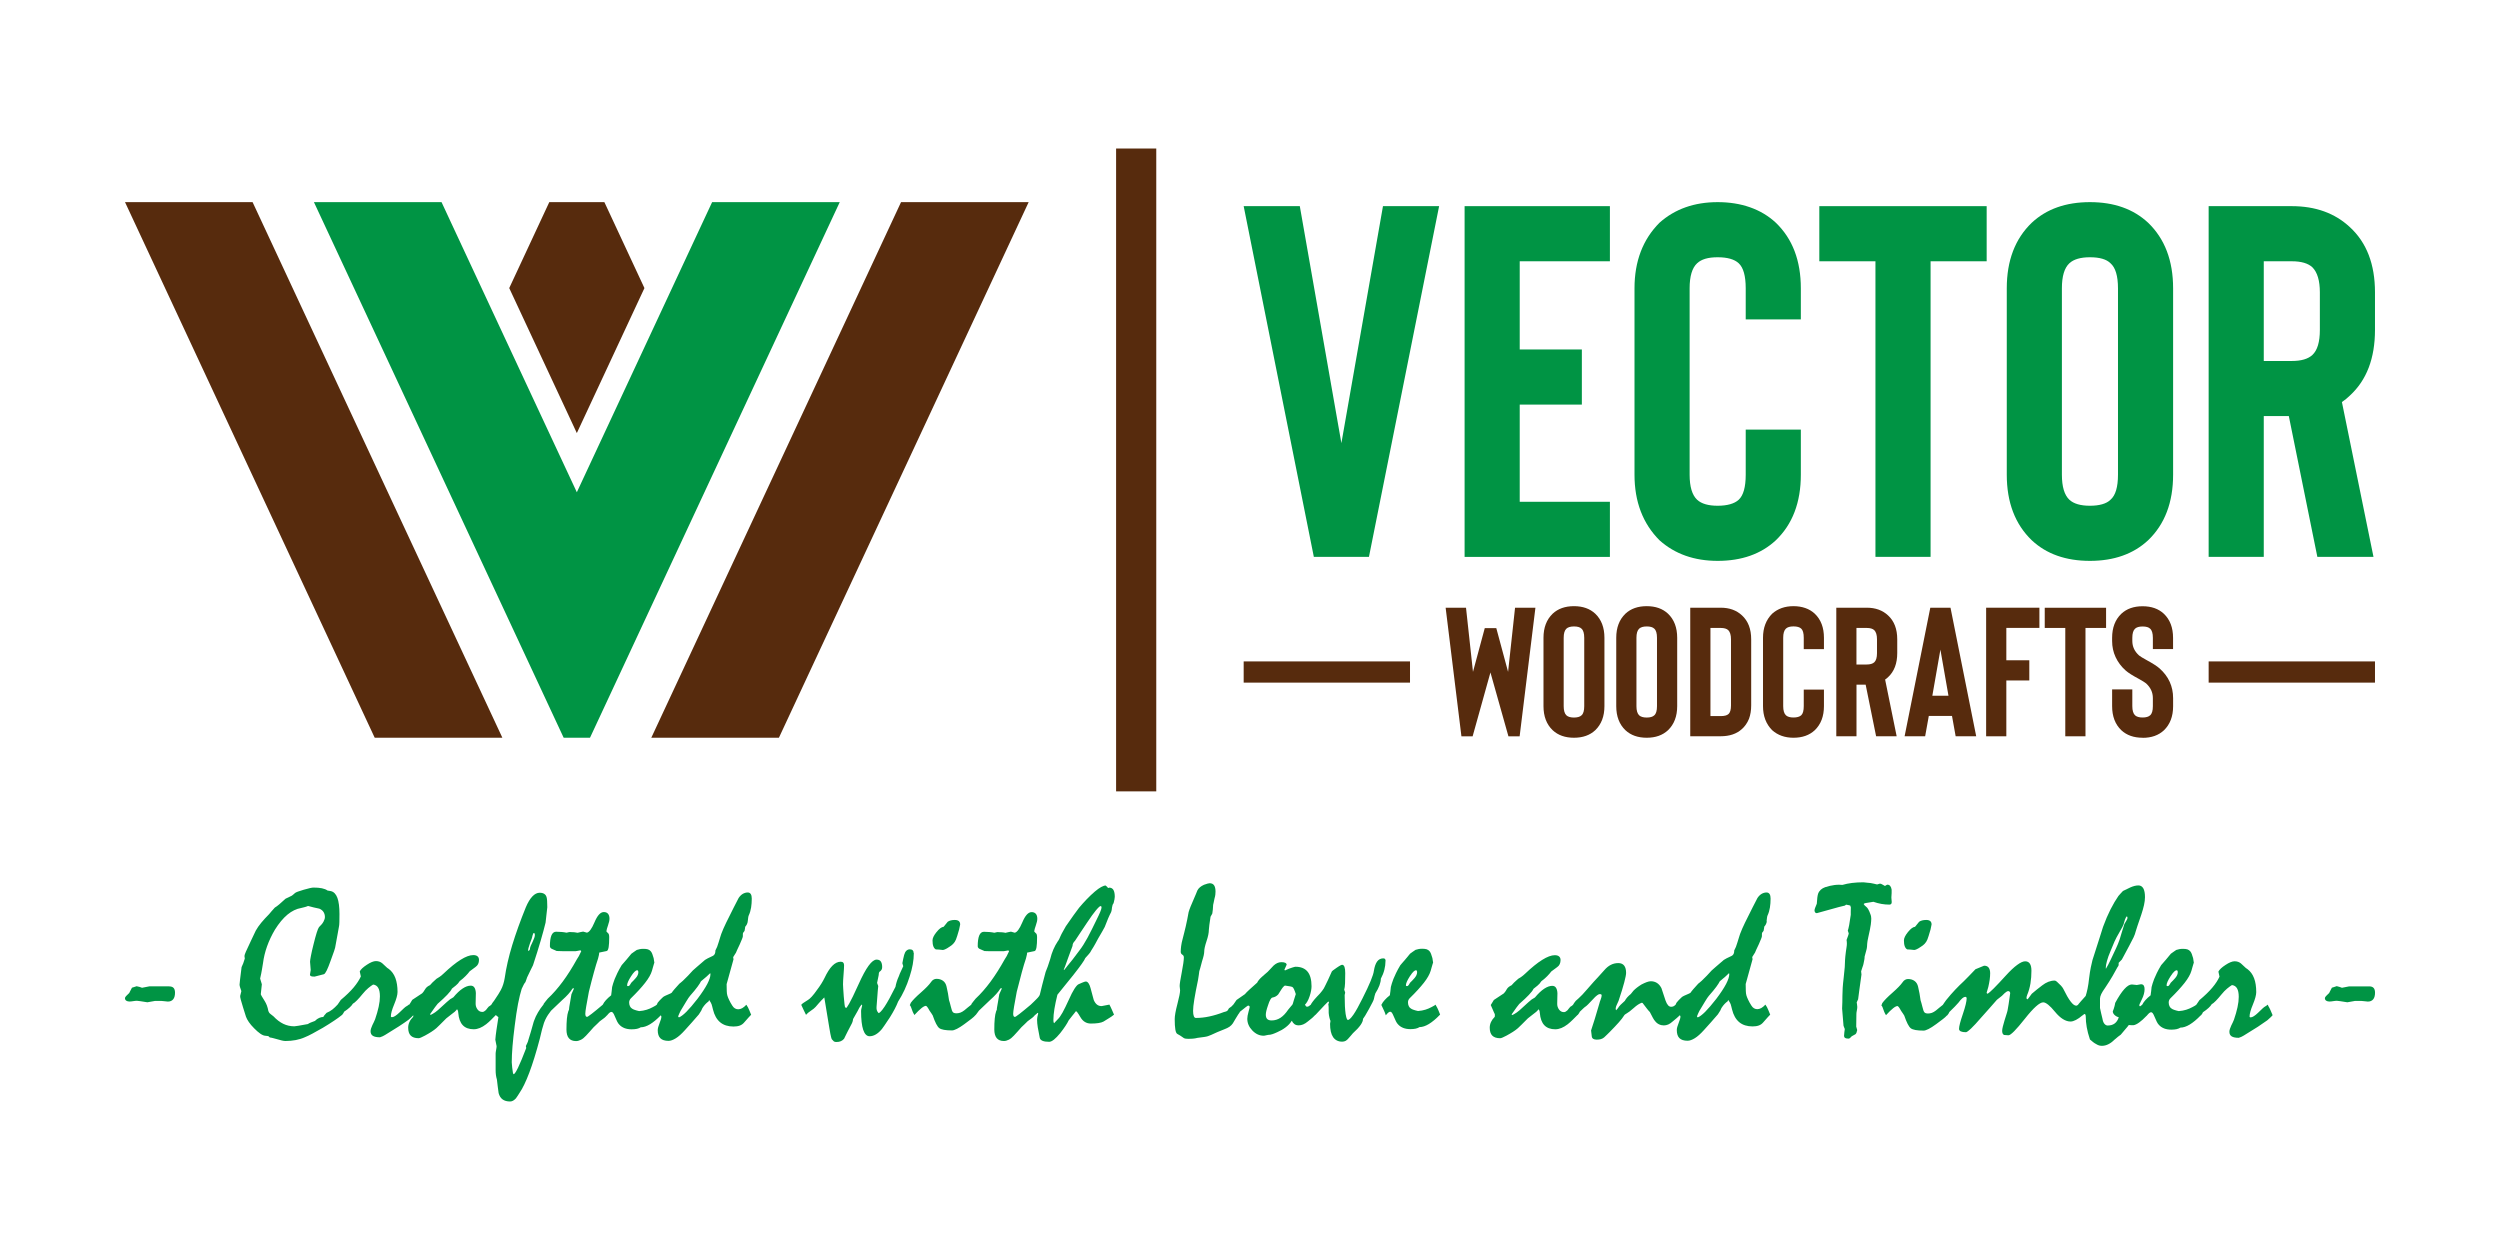 <?xml version="1.0" encoding="UTF-8"?>
<svg id="Layer_1" data-name="Layer 1" xmlns="http://www.w3.org/2000/svg" viewBox="0 0 566.93 283.46">
  <defs>
    <style>
      .cls-1 {
        fill: #009444;
      }

      .cls-2 {
        fill: #572b0d;
      }
    </style>
  </defs>
  <g>
    <path class="cls-1" d="M38.39,223.68h-4.54c-.57,.12-1.13,.22-1.64,.32-.31-.13-.7-.25-1.23-.35l-.58,.19c-.17,.06-.3,.09-.47,.14l-.38,.72-.24,.48c-.31,.28-.55,.51-.71,.7-.18,.2-.26,.35-.26,.47,0,.25,.1,.45,.3,.58,.19,.13,.44,.19,.74,.19,.21,0,.5-.03,.85-.09,.34-.06,.62-.08,.83-.08,.16,0,.95,.11,2.35,.34h.01s.01,0,.01,0c.58-.1,1.17-.2,1.74-.31h1.39c.16,0,.41,.02,.74,.07,.35,.05,.6,.08,.76,.08,.52,0,.93-.17,1.21-.51,.28-.34,.42-.84,.42-1.5,0-.47-.1-.83-.31-1.07-.21-.24-.55-.36-1-.36Z"/>
    <path class="cls-1" d="M169.57,208.91c.03-.32,.07-.6,.1-.82,.03-.22,.07-.39,.12-.49,.26-.55,.44-1.16,.54-1.8,.1-.63,.15-1.31,.15-2.01,0-.46-.07-.79-.22-1.03-.15-.25-.39-.37-.7-.37-.38,0-.76,.11-1.11,.31-.35,.21-.67,.52-.95,.94-.44,.81-.82,1.55-1.14,2.22-.65,1.27-1.21,2.39-1.68,3.37-.47,.97-.85,1.84-1.12,2.57-.05,.11-.12,.33-.21,.65-.09,.32-.22,.73-.38,1.23-.11,.4-.23,.75-.35,1.05-.12,.3-.24,.55-.38,.79,0,.33-.05,.6-.15,.81-.1,.2-.25,.35-.44,.44-.47,.21-.85,.39-1.15,.55-.3,.15-.5,.27-.62,.36-.78,.68-1.4,1.21-1.85,1.59-.46,.38-.76,.65-.91,.8-.34,.39-.7,.78-1.09,1.18-.39,.4-.78,.78-1.17,1.16-.18,.17-.34,.32-.5,.43-.17,.12-.3,.23-.38,.33-.41,.44-.76,.83-1.05,1.17-.3,.35-.5,.61-.59,.77l-.31,.19c-.47,.19-.85,.36-1.12,.49-.29,.14-.47,.24-.56,.33-.1,.11-.25,.25-.49,.47-.21,.2-.47,.49-.77,.87l-.06,.22-.11,.17s0,0,0,0c-.17,.14-.35,.26-.52,.34s-.31,.16-.39,.21c-.4,.23-.86,.42-1.37,.58-.51,.16-1.09,.27-1.69,.31-.39-.08-.72-.17-1-.27-.27-.09-.47-.19-.61-.29-.21-.12-.38-.31-.49-.55-.12-.25-.18-.54-.18-.87,0-.18,.04-.36,.12-.52,.08-.16,.17-.3,.28-.4,1.34-1.31,2.43-2.49,3.22-3.51,.8-1.02,1.32-1.94,1.55-2.72l.22-.78c.11-.39,.2-.67,.25-.85,.04-.11,.05-.14,.08-.21-.06-.37-.11-.71-.16-1.03-.1-.38-.2-.69-.31-.96-.11-.26-.22-.47-.34-.6-.17-.2-.39-.35-.65-.44-.26-.08-.6-.12-1.01-.12-.3,0-.57,.02-.82,.07-.25,.05-.47,.11-.69,.18-.21,.16-.42,.31-.63,.43-.21,.13-.41,.27-.6,.43-.37,.45-.75,.9-1.12,1.35-.37,.44-.73,.85-1.08,1.24-.4,.66-.73,1.27-.99,1.81-.25,.54-.45,.98-.6,1.34-.13,.36-.25,.69-.35,1-.11,.31-.18,.58-.23,.82-.02,.32-.05,.64-.1,.95l-.12,.92c-.47,.38-.87,.74-1.18,1.09-.3,.33-.54,.67-.73,1.05-1.07,.91-1.91,1.6-2.51,2.06-.8,.62-.98,.69-1.02,.69-.14,0-.24-.05-.31-.16-.07-.12-.11-.3-.11-.55,0-.29,.07-.86,.21-1.69,.14-.84,.34-1.95,.6-3.3,.42-1.7,.8-3.18,1.15-4.43,.34-1.24,.65-2.28,.93-3.09,.08-.31,.15-.58,.2-.82l.07-.54,1.64-.34c.23-.02,.39-.31,.49-.87,.09-.53,.13-1.29,.13-2.26,0-.23-.02-.43-.06-.59-.04-.17-.12-.29-.22-.36-.11-.09-.19-.18-.24-.24-.05-.07-.09-.13-.12-.16,.03-.3,.16-.76,.37-1.36,.22-.61,.33-1.12,.33-1.5,0-.48-.11-.86-.33-1.12-.22-.26-.54-.39-.95-.39-.77,0-1.46,.76-2.12,2.33-.63,1.49-1.22,2.28-1.73,2.34l-.84-.24-.67,.13c-.2,.04-.41,.08-.59,.14-.17-.05-.41-.09-.72-.12-.29-.03-.65-.05-1.07-.05h-.07c-.21,.05-.44,.1-.65,.15-.31-.07-.67-.12-1.07-.16s-.83-.06-1.29-.06c-.48,0-.85,.29-1.08,.87-.22,.56-.33,1.37-.33,2.41,0,.16,.06,.31,.18,.43,.11,.11,.27,.2,.47,.27,.13,.07,.27,.13,.41,.18,.14,.06,.28,.12,.48,.21,.13,0,.34,0,.64,.02,.3,.02,.52,.02,.65,.02h3.04c.12,0,.29-.03,.52-.09,.26-.07,.39-.08,.46-.08,.09,0,.16,.02,.19,.05,.04,.04,.05,.09,.06,.14-.19,.44-.37,.8-.53,1.09-.16,.29-.31,.52-.44,.71-1.06,1.92-2.15,3.64-3.24,5.11-1.09,1.47-2.22,2.76-3.37,3.83l-.55,.68c-.15,.19-.28,.36-.38,.5l-.05,.2s0-.01-.01-.02c-.46,.55-.87,1.15-1.23,1.76-.37,.62-.67,1.26-.89,1.9-.03,.06-.11,.26-.37,1.24-.19,.72-.49,1.73-.9,3.03-.08,.35-.18,.64-.3,.86-.12,.23-.22,.42-.29,.6l.08,.45c-.76,1.98-1.38,3.49-1.86,4.48-.61,1.27-.88,1.46-1,1.46-.02,0-.09-.02-.16-.35-.06-.27-.11-.65-.16-1.15-.05-.42-.08-.82-.1-1.21,0-1.02,.06-2.23,.17-3.61,.11-1.37,.28-2.96,.51-4.73,.23-1.87,.48-3.52,.74-4.89,.27-1.37,.55-2.52,.83-3.41,.18-.39,.33-.71,.47-.97,.13-.25,.26-.43,.38-.56,.1-.23,.18-.44,.23-.63,.06-.18,.11-.33,.15-.44,.31-.63,.57-1.18,.78-1.63,.21-.45,.4-.82,.56-1.13,.7-2.12,1.29-4.01,1.75-5.61,.47-1.61,.84-2.98,1.1-4.06,.27-2.25,.39-3.35,.39-3.49,0-.57-.01-1.03-.04-1.39-.02-.36-.05-.62-.09-.76-.08-.39-.27-.68-.54-.86-.27-.18-.63-.27-1.06-.27-.57,0-1.13,.28-1.66,.84-.52,.55-1.02,1.37-1.47,2.44-1.24,3.05-2.28,5.94-3.09,8.59-.81,2.65-1.38,5.17-1.71,7.48-.08,.48-.19,.96-.33,1.4-.14,.45-.32,.89-.54,1.3-.11,.23-.3,.54-.56,.96-.26,.41-.58,.9-.97,1.47l-.38,.5c-.1,.13-.17,.25-.24,.4-.1,.09-.2,.18-.3,.25-.12,.08-.21,.13-.29,.18-.11,.13-.22,.26-.33,.39l-.32,.41c-.14,.13-.28,.23-.41,.31-.13,.08-.26,.11-.39,.11-.47,0-.83-.19-1.12-.59-.29-.4-.43-.85-.41-1.36,0-.75,.02-1.52,.05-2.34-.03-.54-.14-.96-.33-1.24-.19-.29-.47-.43-.84-.43-.56,0-1.18,.22-1.84,.66-.65,.43-1.36,1.1-2.09,1.98-.14,.1-.27,.18-.39,.24l-.34,.2c-.15,.1-.4,.31-.75,.63l-1.35,1.23c-.47,.45-.9,.82-1.28,1.09-.38,.27-.75,.46-1.02,.6l-.17-.14c.47-.66,.85-1.2,1.14-1.61,.29-.4,.49-.66,.6-.77,.92-.81,1.64-1.48,2.18-2.05,.54-.57,.91-1.04,1.05-1.38,.38-.28,.68-.52,.91-.73,.23-.21,.38-.36,.47-.45,.11-.16,.25-.35,.4-.54,.51-.38,.95-.76,1.32-1.14,.38-.38,.7-.75,.94-1.08,.47-.35,.91-.68,1.31-.97,.27-.19,.47-.42,.6-.68,.13-.27,.19-.58,.19-.93s-.11-.62-.33-.81c-.22-.19-.54-.28-.98-.28-.77,0-1.73,.36-2.85,1.06-1.11,.69-2.42,1.75-3.89,3.15-.32,.31-.62,.55-.89,.73-.27,.19-.5,.33-.69,.43-.38,.33-.68,.61-.93,.85-.25,.25-.43,.45-.54,.59-.25,.12-.47,.25-.66,.4-.19,.15-.35,.34-.47,.56-.14,.25-.27,.45-.38,.58-.11,.14-.21,.24-.28,.32l-2.24,1.48c-.16,.27-.3,.5-.42,.69-.11,.17-.2,.29-.27,.42,0,0,0,0,0,0,0,0,0,0,0,0-.01-.02-.02-.04-.04-.06-.25,.21-.47,.35-.64,.44-.19,.09-.7,.56-1.57,1.41-.34,.32-.65,.58-.94,.76-.28,.18-.52,.27-.72,.27-.08,0-.14-.02-.19-.06-.04-.04-.06-.08-.06-.14,0-.61,.25-1.52,.75-2.71,.5-1.21,.76-2.16,.76-2.81,0-1.24-.17-2.3-.49-3.16-.33-.87-.83-1.56-1.48-2.05-.08-.07-.21-.16-.38-.26-.36-.36-.73-.7-1.11-1.03-.39-.33-.88-.5-1.44-.5-.53,0-1.23,.28-2.07,.84-.84,.55-1.38,1.05-1.6,1.51l.25,1.13c-.34,.77-.89,1.61-1.63,2.5-.75,.89-1.72,1.83-2.91,2.82-.24,.35-.49,.69-.74,1.08,0,0,0,0,0-.01-.37,.41-.76,.78-1.16,1.1-.4,.31-.84,.57-1.34,.77-.2,.2-.36,.38-.48,.54-.12,.16-.22,.3-.25,.39-.28,0-.6,.07-.93,.21-.33,.14-.67,.38-.97,.69-.38,.13-.7,.25-.97,.37-.27,.11-.49,.23-.63,.34-.92,.18-1.65,.31-2.18,.39-.52,.08-.82,.12-.9,.12-.88,0-1.72-.19-2.49-.56-.78-.38-1.52-.94-2.22-1.69-.23-.16-.46-.35-.71-.56-.11-.08-.2-.18-.29-.3-.08-.12-.14-.24-.17-.34-.08-.47-.2-.9-.34-1.28-.15-.38-.31-.71-.49-.99-.31-.49-.53-.85-.68-1.11-.18-.31-.21-.43-.21-.46l.24-2.24c-.11-.41-.24-.85-.39-1.3,.18-.78,.32-1.46,.41-2.03l.24-1.45c.16-1.27,.47-2.56,.92-3.82,.45-1.26,1.05-2.54,1.79-3.79,.9-1.44,1.85-2.59,2.84-3.41,.99-.82,2.03-1.32,3.1-1.5l.69-.17c.27-.06,.58-.16,.88-.29,.42,.13,.85,.24,1.28,.33,.43,.09,.85,.18,1.27,.28,.42,.17,.74,.43,.95,.75,.21,.33,.32,.72,.32,1.15,0,.31-.11,.66-.32,1.05-.21,.39-.55,.8-1.02,1.24-.13,.17-.31,.58-.52,1.25-.21,.65-.45,1.56-.73,2.69-.26,1.04-.46,1.89-.58,2.56-.13,.66-.2,1.12-.2,1.36l.15,1.87c0,.09-.03,.26-.08,.5-.06,.25-.09,.43-.09,.55,0,.11,.05,.26,.26,.35,.15,.06,.39,.09,.76,.09h.04c.74-.19,1.44-.37,2.09-.54,.19-.06,.39-.33,.65-.85,.24-.49,.54-1.23,.88-2.19,.32-.88,.59-1.61,.79-2.2,.21-.6,.31-1.03,.33-1.29,.19-.97,.35-1.83,.47-2.57,.12-.74,.23-1.35,.33-1.84,.03-.16,.06-.47,.07-.92,.02-.45,.02-1.04,.02-1.79,0-1.59-.16-2.83-.47-3.67-.32-.86-.82-1.38-1.49-1.53l-.75-.13c-.31-.23-.74-.4-1.27-.51-.52-.11-1.17-.16-1.91-.16-.35,0-1.07,.16-2.21,.49-1.14,.33-1.79,.58-1.97,.74-.16,.13-.31,.25-.43,.37-.12,.11-.22,.19-.29,.23l-.83,.41c-.23,.11-.42,.2-.6,.28-.55,.52-1.02,.94-1.42,1.27-.39,.33-.73,.58-1.02,.75-.29,.31-.55,.59-.76,.85-.21,.26-.39,.47-.53,.63-.67,.67-1.26,1.32-1.77,1.93-.51,.62-.94,1.23-1.26,1.81-.37,.76-.75,1.55-1.12,2.36-.37,.81-.75,1.61-1.12,2.41-.1,.21-.18,.41-.23,.58-.06,.17-.09,.33-.09,.48l.07,.51c-.11,.4-.23,.77-.36,1.09-.13,.32-.25,.6-.37,.85l-.34,2.77c-.08,.67-.12,1.07-.12,1.2s.04,.33,.11,.58c.07,.24,.17,.55,.3,.89l-.27,1.1c-.02,.14,.03,.43,.15,.88,.11,.44,.28,1.02,.51,1.73l.66,2.1c.13,.36,.35,.77,.65,1.21,.3,.44,.7,.91,1.19,1.4,.5,.52,.98,.93,1.41,1.23,.44,.3,.82,.46,1.14,.47l.67,.08,.34,.31c.19,.02,.43,.06,.72,.14l1.07,.29c.34,.1,.66,.18,.96,.26,.31,.08,.59,.11,.83,.11,.77,0,1.55-.07,2.3-.21,.74-.14,1.46-.36,2.13-.67,.46-.18,1.01-.45,1.7-.82,.67-.37,1.45-.8,2.33-1.3,.97-.58,1.82-1.12,2.55-1.61,.7-.47,1.29-.89,1.8-1.31,0,0,0,0,0,.01,.01-.01,.01-.02,.02-.03,0,0,.01,0,.02-.01,0,0,0,0,0-.01,.12-.14,.23-.28,.29-.4l.12-.27c.53-.35,.97-.69,1.3-1,.33-.31,.57-.59,.69-.82,.25-.13,.56-.38,.94-.77,.38-.38,.8-.86,1.27-1.44,.43-.53,.86-.98,1.28-1.33,.42-.35,.81-.63,1.11-.81,.51,.06,.9,.31,1.15,.74,.26,.44,.39,1.09,.39,1.94,0,.69-.09,1.48-.28,2.35-.19,.87-.46,1.82-.81,2.84-.08,.22-.18,.44-.29,.66-.11,.22-.22,.44-.32,.65-.13,.28-.23,.54-.31,.78-.08,.25-.11,.46-.11,.64,0,.48,.18,.83,.55,1.05,.35,.21,.88,.31,1.57,.31h.02c.42-.13,.81-.31,1.14-.52,1.23-.75,2.29-1.41,3.18-1.98,.89-.58,1.6-1.07,2.16-1.48,.26-.23,.48-.43,.67-.61,.14-.14,.27-.26,.4-.41,0,.11-.01,.23-.02,.35-.38,.38-.67,.77-.85,1.18-.19,.41-.29,.84-.29,1.28,0,.81,.19,1.42,.58,1.81,.39,.39,.98,.59,1.78,.59,.12,0,.31-.05,.56-.16,.24-.11,.54-.25,.88-.43,.54-.29,1.02-.58,1.45-.85,.43-.28,.82-.56,1.14-.84,.16-.16,.44-.43,.83-.8,.39-.37,.87-.85,1.43-1.43,.42-.34,.79-.63,1.11-.87l.8-.62c.13-.14,.24-.26,.34-.35,.09-.09,.17-.17,.16-.25,0,0,0,0,0,0,.12,.15,.2,.3,.24,.44,.04,.15,.06,.29,.06,.44,.1,1.23,.44,2.16,1.02,2.77,.58,.61,1.41,.92,2.48,.92,.46,0,.93-.1,1.39-.29,.46-.19,.94-.47,1.43-.85,.4-.32,.8-.67,1.16-1.04,.34-.34,.68-.67,1.03-1.04l.59,.48c-.18,1.1-.33,2.09-.45,2.95-.12,.86-.21,1.57-.25,2.16l.29,1.47c0,.19-.04,.47-.11,.84-.07,.38-.11,.66-.11,.84v3.7c0,.42,.02,.81,.07,1.17,.05,.35,.12,.69,.22,1.01,.06,.5,.13,1.01,.18,1.52,.06,.51,.13,1.03,.21,1.56,.17,.63,.46,1.11,.89,1.42,.42,.32,1,.48,1.71,.48,.24,0,.47-.06,.69-.19,.21-.12,.42-.3,.63-.52,.13-.19,.27-.4,.42-.61,.16-.21,.29-.43,.4-.63,.7-1.01,1.45-2.56,2.22-4.6,.77-2.04,1.58-4.65,2.39-7.73,.11-.44,.22-.9,.33-1.38,.11-.48,.23-.94,.38-1.4,.13-.53,.3-1.02,.51-1.46,.2-.42,.4-.77,.62-1.11h0c.16-.23,.31-.43,.43-.59,.13-.16,.22-.29,.26-.36,.86-.81,1.7-1.61,2.53-2.41,.54-.47,1-.93,1.39-1.36,.39-.43,.71-.85,.93-1.22l.18-.14c.07,.04,.16,.09,.16,.13-.19,.44-.38,.85-.56,1.26-.11,.63-.22,1.27-.32,1.9l-.17,.97c-.05,.28-.07,.5-.07,.65-.03,.09-.08,.21-.15,.34-.15,.42-.25,.99-.32,1.68-.06,.69-.1,1.51-.1,2.45,0,.87,.18,1.54,.54,1.97,.36,.44,.92,.66,1.65,.66,.33,0,.69-.1,1.08-.29,.38-.19,.77-.5,1.16-.93,.29-.31,.58-.63,.87-.95,.28-.32,.57-.65,.86-.97,.29-.29,.56-.55,.8-.76,.25-.22,.45-.42,.6-.59,.41-.28,.76-.54,1.05-.78,.23-.2,.41-.37,.57-.56v.03s.09-.11,.09-.11c.19-.24,.37-.42,.52-.54,.15-.11,.28-.17,.4-.17,.14,0,.27,.08,.38,.23,.13,.16,.26,.43,.4,.78,.18,.44,.35,.82,.51,1.14,.16,.32,.33,.57,.5,.73,.31,.35,.71,.61,1.18,.8,.47,.18,1.01,.27,1.62,.27,.45,0,.86-.04,1.2-.11,.34-.07,.64-.2,.87-.35,.64,0,1.36-.24,2.12-.7,.73-.44,1.54-1.11,2.44-2.03l.12,.31c0,.31-.14,.81-.41,1.47-.28,.68-.42,1.22-.42,1.6,0,.83,.2,1.45,.6,1.84,.4,.39,1.02,.59,1.85,.59,.47,0,1.02-.2,1.64-.58,.62-.38,1.3-.99,2.03-1.8,.54-.58,1.07-1.18,1.61-1.79,.54-.61,1.06-1.21,1.59-1.82,.23-.33,.41-.61,.54-.85,.13-.24,.22-.44,.27-.59,.24-.37,.48-.68,.71-.92,.23-.24,.44-.42,.65-.56,.06-.07,.12-.18,.14-.32,0-.01,.01-.02,.02-.03,.26,.34,.45,.67,.56,.96,.05,.16,.1,.34,.15,.53l.17,.68c.31,1.27,.86,2.24,1.63,2.88s1.79,.96,3.01,.96c.56,0,1.04-.07,1.42-.21,.39-.14,.73-.38,.99-.69,.44-.52,.79-.92,1.06-1.2,.1-.11,.4-.42,.54-.57-.12-.33-.26-.68-.43-1.05l-.3-.65-.26-.41s-.03-.07-.05-.11c0,0,0,0-.01,.01l-.04-.06c-.32,.35-.64,.61-.94,.78-.3,.16-.61,.25-.9,.25-.26,0-.51-.07-.74-.2-.23-.13-.43-.35-.61-.64-.29-.45-.53-.88-.71-1.27-.19-.39-.32-.73-.4-1-.08-.25-.13-.6-.14-1.03-.02-.44-.02-.96-.03-1.56l1.56-5.63-.08-.49c.15-.23,.27-.43,.38-.61,.1-.17,.19-.3,.26-.41,.01-.05,.06-.2,.25-.59l.62-1.32c.23-.52,.4-.92,.51-1.21,.12-.3,.18-.49,.18-.6v-.43c0-.13,.02-.24,.03-.31l.35-.47c.03-.21,.07-.39,.1-.54,.03-.16,.05-.3,.03-.37,.16-.18,.3-.38,.41-.6,.11-.22,.17-.45,.19-.68Zm-8.46,12.01c0,.55-.24,1.3-.72,2.22-.48,.92-1.23,2.06-2.23,3.38-.96,1.24-1.81,2.22-2.51,2.93-.69,.69-1.28,1.12-1.69,1.27-.11-.1-.17-.19-.18-.24,.19-.48,.38-.9,.55-1.23l1.31-2.18c.35-.59,.64-1,.84-1.24,.73-.82,1.3-1.52,1.71-2.08,.41-.57,.67-.98,.77-1.22,.49-.39,.91-.75,1.27-1.07,.32-.29,.6-.55,.83-.78,.04,.1,.05,.18,.05,.24Zm-16.35-.46c0,.22-.05,.44-.14,.65-.09,.22-.24,.44-.43,.66l-.5,.55c-.17,.18-.34,.36-.53,.53l-.32,.52c-.1,.16-.22,.25-.38,.25s-.19-.03-.21-.04c-.02-.02-.04-.06-.04-.16,0-.42,.3-1.1,.89-2.02,.58-.91,1.05-1.37,1.38-1.37,.09,0,.15,.03,.2,.1,.05,.08,.07,.18,.07,.31Zm-24.85-4.79l-.15-.15c0-.16,.04-.37,.11-.63,.07-.27,.17-.58,.3-.93,.16-.42,.29-.77,.39-1.05,.1-.28,.16-.51,.17-.66,.08-.23,.14-.4,.18-.53,.04-.12,.1-.13,.14-.13,.09,0,.15,.03,.18,.09,.03,.05,.06,.15,.06,.38,0,.15-.04,.35-.12,.59-.08,.24-.2,.53-.36,.87-.2,.38-.35,.71-.47,1-.12,.3-.18,.57-.18,.78l-.25,.35-.02,.02Z"/>
    <path class="cls-1" d="M207.19,216.13c0-.26-.07-.47-.21-.62-.14-.15-.36-.23-.66-.23s-.55,.11-.78,.32c-.22,.21-.39,.53-.5,.94-.08,.29-.16,.6-.22,.92l-.19,.97,.2,.68c-.16,.37-.34,.75-.52,1.13-.19,.38-.35,.76-.47,1.13-.21,.45-.38,.89-.5,1.3-.12,.41-.22,.78-.27,1.11-.99,1.99-1.81,3.5-2.46,4.48-.8,1.21-1.21,1.46-1.36,1.49-.21-.22-.34-.43-.4-.63-.05-.19-.08-.35-.08-.5,0-.14,0-.26,.01-.36,.11-1.65,.21-2.87,.28-3.65,.06-.61,.09-.94,.1-1l-.04-.13-.1-.24c-.05-.11-.08-.23-.12-.35,.13-.62,.25-1.22,.37-1.81,0-.2,.02-.37,.06-.49,.04-.11,.08-.19,.13-.23,.19-.12,.33-.27,.44-.44,.1-.17,.15-.37,.15-.6,0-.55-.1-.97-.29-1.26-.2-.3-.53-.45-.97-.45-1.06,0-2.39,1.8-4.06,5.52-2.12,4.73-2.73,5.43-2.86,5.45l-.23-.18s-.07-.14-.13-.68c-.05-.41-.11-.99-.17-1.74l-.12-1.73c-.03-.45-.05-.79-.05-1.02,0-.52,.04-1.27,.12-2.22,.08-.98,.12-1.68,.12-2.14,0-.26-.07-.46-.2-.59-.13-.13-.33-.19-.57-.19-.65,0-1.29,.31-1.89,.92-.6,.6-1.2,1.55-1.8,2.82-.18,.37-.41,.78-.69,1.23-.28,.45-.61,.93-.99,1.43-.43,.62-.83,1.13-1.18,1.51-.34,.37-.64,.63-.9,.78-.41,.24-.74,.46-.99,.64-.26,.18-.42,.31-.5,.45,.21,.44,.4,.84,.56,1.2,.12,.28,.25,.55,.4,.82,.02,.06,.06,.13,.08,.19,0,0,.02-.01,.02-.02,.01,.02,.02,.04,.04,.06,.21-.27,.56-.57,1.06-.9,.51-.33,.87-.63,1.09-.88,.28-.32,.52-.61,.74-.85l.55-.61c.11-.13,.23-.25,.36-.36,.1-.09,.2-.18,.27-.28,.02-.01,.04-.03,.06-.04l1.14,6.91c.35,2.15,.51,2.52,.6,2.6l.43,.45c.14,.07,.25,.11,.35,.12,.09,0,.19,.01,.29,.01,.35,0,.67-.06,.94-.18,.27-.12,.52-.3,.73-.55,.13-.29,.27-.58,.42-.86,.15-.29,.3-.58,.43-.86l.8-1.53c.13-.23,.23-.46,.29-.67,.06-.21,.1-.41,.1-.54,.39-.66,.74-1.28,1.05-1.85,.25-.53,.47-.91,.64-1.13,.19-.25,.28-.3,.27-.33l.1,.14c0,.14-.04,.34-.12,.61-.08,.28-.12,.52-.12,.73,0,1.88,.16,3.31,.48,4.26,.33,.97,.81,1.46,1.44,1.46,.48,0,.96-.14,1.42-.41,.46-.27,.92-.67,1.36-1.2,.06-.08,.25-.35,.57-.79,.32-.45,.74-1.08,1.28-1.91,.82-1.31,1.45-2.51,1.85-3.55,.53-.83,1.02-1.71,1.45-2.64,.43-.92,.82-1.94,1.16-3.02,.31-.95,.55-1.89,.71-2.78,.16-.89,.24-1.76,.24-2.59Z"/>
    <path class="cls-1" d="M212.23,215.3c.24,0,.49,.01,.73,.04,.25,.02,.84,.09,.84,.09,.11,0,.28-.05,.5-.14,.26-.11,.58-.29,.95-.55,.36-.21,.67-.46,.93-.73s.46-.6,.61-.96c.07-.16,.16-.43,.28-.81,.12-.37,.26-.85,.43-1.44l.24-1.16c0-.33-.1-.58-.3-.76-.2-.17-.51-.26-.93-.26-.35,0-.65,.04-.92,.11-.26,.07-.48,.17-.67,.3-.37,.44-.7,.83-.93,1.14-.48,.05-1.01,.45-1.62,1.21-.61,.76-.9,1.37-.9,1.88,0,.56,.06,1.01,.19,1.34,.13,.34,.31,.57,.56,.7Z"/>
    <path class="cls-1" d="M251.54,201.3h0c-.11,.03-.21,.05-.26,.08-.1-.17-.27-.35-.55-.57-.25,0-.59,.11-1.01,.34-.41,.22-.9,.57-1.45,1.04-.61,.52-1.21,1.1-1.79,1.69-.59,.61-1.18,1.27-1.77,1.97-.32,.42-.74,.98-1.24,1.68-.5,.7-1.09,1.53-1.76,2.51-.26,.47-.49,.88-.69,1.23-.21,.35-.36,.66-.48,.92-.11,.29-.23,.54-.34,.76-.11,.22-.22,.39-.34,.54-.36,.54-.69,1.14-.98,1.81-.29,.67-.54,1.42-.73,2.22-.19,.62-.38,1.17-.55,1.66-.17,.49-.33,.9-.48,1.23-.31,1.09-.56,2.05-.76,2.88-.19,.83-.36,1.52-.51,2.08-.01,.16-.1,.36-.25,.57-.16,.22-.37,.46-.63,.7-.11,.13-.26,.28-.46,.46-.18,.17-.44,.4-.77,.74h0c-1.09,.91-1.93,1.61-2.54,2.08-.8,.62-.98,.69-1.02,.69-.14,0-.24-.05-.31-.16-.07-.12-.11-.3-.11-.55,0-.29,.07-.86,.21-1.69,.14-.84,.34-1.95,.6-3.3,.42-1.7,.81-3.18,1.15-4.43,.34-1.25,.65-2.28,.93-3.09,.08-.31,.15-.58,.2-.82l.03-.13,.04-.41,1.64-.34c.23-.02,.39-.31,.49-.87,.09-.53,.13-1.29,.13-2.26,0-.23-.02-.43-.06-.59-.04-.17-.12-.29-.23-.36-.11-.09-.19-.18-.24-.24-.05-.07-.1-.14-.12-.16,.03-.3,.16-.76,.37-1.36,.22-.61,.33-1.12,.33-1.5,0-.49-.11-.86-.33-1.12-.23-.26-.55-.39-.95-.39-.77,0-1.46,.76-2.12,2.33-.63,1.49-1.22,2.28-1.73,2.34l-.84-.24-.67,.13c-.2,.04-.41,.08-.59,.14-.17-.05-.4-.09-.72-.12-.3-.03-.65-.05-1.07-.05h-.07c-.21,.05-.44,.1-.65,.15-.31-.07-.67-.12-1.07-.16-.4-.04-.83-.06-1.29-.06-.48,0-.85,.29-1.08,.87-.22,.56-.33,1.37-.33,2.41,0,.16,.06,.31,.18,.43,.11,.11,.27,.2,.47,.27,.13,.07,.27,.13,.41,.18,.14,.06,.28,.12,.48,.21,.13,0,.34,0,.64,.02,.3,.02,.52,.02,.65,.02h3.04c.12,0,.29-.03,.52-.09,.21-.05,.36-.08,.46-.08s.16,.02,.19,.05c.03,.04,.05,.09,.06,.14-.19,.44-.37,.8-.53,1.09-.16,.29-.31,.52-.44,.71-1.06,1.91-2.15,3.63-3.24,5.11-1.09,1.47-2.22,2.76-3.37,3.83l-.55,.68c-.15,.2-.28,.36-.38,.5l-.05,.18h0s-.79,.63-.79,.63c-.27,.22-.52,.43-.77,.64-.32,.25-.63,.43-.93,.54-.3,.1-.59,.15-.88,.15-.23,0-.43-.04-.58-.1-.15-.07-.26-.17-.34-.33-.04-.05-.14-.26-.35-1.1-.16-.66-.3-1.15-.41-1.46-.07-.52-.15-1.04-.24-1.55-.1-.51-.2-1.02-.32-1.52-.13-.58-.4-1.03-.81-1.32-.4-.29-.89-.44-1.48-.44-.22,0-.45,.06-.66,.18-.22,.12-.42,.31-.59,.58-.41,.59-1.18,1.38-2.27,2.34-1.1,.96-1.88,1.75-2.33,2.38l-.06,.22-.14,.27c.06,.04,.11,.1,.15,.17,.05,.08,.09,.16,.12,.25,.13,.39,.26,.73,.38,1.03,.1,.24,.2,.45,.33,.64,0,.02,.03,.06,.03,.09,0,0,0,0,.01-.01,.02,.02,.02,.04,.04,.06,.63-.69,1.17-1.22,1.6-1.56,.42-.34,.76-.51,1-.51,.04,0,.14,.03,.31,.25,.14,.18,.31,.46,.51,.83,.16,.24,.31,.46,.44,.64,.13,.17,.22,.33,.28,.44,.54,1.58,1.03,2.53,1.48,2.88,.46,.35,1.41,.53,2.92,.53,.25,0,.62-.12,1.1-.36,.47-.24,1.05-.6,1.71-1.09,.6-.44,1.12-.82,1.55-1.16,.42-.33,.74-.61,1.01-.93v.02c.17-.24,.32-.44,.45-.6,.13-.16,.22-.29,.26-.36,.86-.81,1.7-1.61,2.53-2.41,.53-.47,1-.92,1.39-1.36,.39-.43,.71-.85,.93-1.22l.18-.14c.07,.04,.16,.09,.16,.13-.19,.44-.38,.85-.57,1.26-.11,.63-.22,1.27-.32,1.9l-.17,.97c-.05,.28-.08,.5-.07,.65-.03,.09-.08,.21-.15,.34-.15,.43-.26,1-.32,1.68-.07,.69-.1,1.51-.1,2.45,0,.87,.18,1.53,.54,1.97,.36,.44,.92,.66,1.65,.66,.33,0,.69-.1,1.08-.29,.38-.19,.77-.5,1.16-.93,.29-.31,.58-.63,.87-.95,.28-.32,.57-.65,.86-.97,.29-.29,.56-.55,.8-.76,.25-.22,.45-.42,.6-.59,.41-.28,.76-.54,1.05-.78,.27-.22,.47-.42,.64-.65,0,0,0,.01,0,.02,.15-.1,.27-.19,.35-.28s.15-.16,.15-.2c.08,0,.13,.01,.16,.04,.03,.03,.04,.07,.04,.12-.07,.24-.12,.47-.17,.69l-.05,.32c-.02,.12-.03,.25-.03,.4,0,.47,.05,1.06,.16,1.73,.11,.67,.26,1.47,.45,2.38,.07,.3,.29,.52,.66,.67,.35,.14,.85,.21,1.47,.21,.31,0,.67-.17,1.09-.5,.41-.33,.89-.82,1.42-1.47,.46-.59,.85-1.12,1.17-1.61,.32-.48,.58-.92,.75-1.29,.27-.37,.55-.73,.84-1.07,.28-.34,.56-.67,.76-.97h.15s.22,.13,.92,1.34c.55,.95,1.35,1.43,2.36,1.43,.65,0,1.23-.04,1.71-.11,.5-.08,.88-.19,1.15-.34,.39-.24,.78-.49,1.18-.73s.79-.49,1.21-.84c-.18-.42-.35-.82-.52-1.19-.17-.37-.32-.72-.53-1.09-.68,.15-1.27,.26-1.76,.34-.41,0-.76-.11-1.04-.33-.29-.22-.54-.57-.74-1.03-.02-.08-.09-.35-.22-.8-.13-.45-.3-1.08-.51-1.91-.12-.46-.27-.83-.45-1.09-.19-.28-.41-.42-.64-.42-.09,0-.2,.03-.34,.08l-.44,.17-.85,.37c-.26,.12-.57,.47-.95,1.06-.37,.57-.8,1.41-1.27,2.48-.53,1.17-1.01,2.14-1.42,2.89-.41,.73-.77,1.24-1.08,1.52-.16,.19-.32,.36-.47,.5-.16,.15-.28,.28-.3,.37-.06,0-.12-.02-.16-.16-.04-.13-.06-.33-.06-.6,0-.69,.08-1.51,.23-2.46,.15-.94,.39-2.03,.68-3.22,.81-1.02,1.53-1.9,2.14-2.65s1.12-1.37,1.51-1.87c.78-.99,1.41-1.82,1.86-2.46,.46-.64,.72-1.09,.81-1.33,.32-.36,.6-.67,.84-.94,.24-.28,.41-.53,.5-.75,.39-.6,.71-1.14,.96-1.6,.25-.46,.46-.85,.62-1.15,.34-.55,.63-1.06,.88-1.51,.24-.45,.45-.82,.61-1.1,.27-.74,.54-1.4,.78-1.96s.47-1.03,.68-1.43c.05-.13,.09-.28,.12-.45,.03-.16,.06-.36,.07-.58,.03-.18,.07-.35,.12-.53,.04-.17,.12-.3,.24-.44,.08-.34,.15-.63,.2-.87,.05-.24,.07-.44,.07-.59,0-.68-.1-1.19-.3-1.54-.21-.36-.53-.54-1-.54Zm-10.21,18.66l-.11-.04,.33-.83c.19-.47,.43-1.14,.72-2,.31-.79,.62-1.65,.95-2.58,0-.2,.04-.39,.13-.58,.08-.19,.22-.38,.42-.57l1.34-2.03c.45-.69,.92-1.38,1.39-2.08,.82-1.24,1.51-2.19,2.04-2.83,.68-.81,.93-.94,1.02-.94,.1,0,.17,.02,.19,.07,.03,.06,.05,.15,.05,.25,0,.18-.1,.52-.3,1-.2,.49-.51,1.13-.91,1.94-.71,1.48-1.38,2.81-1.99,3.95-.62,1.14-1.22,2.09-1.8,2.83-.58,.79-1.11,1.49-1.57,2.08-.46,.59-.85,1.07-1.18,1.45-.22,.32-.49,.62-.72,.91,0,0,0,0,0,0Z"/>
    <path class="cls-1" d="M314.21,217.93c0-.19-.04-.34-.11-.44-.08-.11-.21-.16-.4-.16-.59,0-1.06,.24-1.41,.72-.34,.47-.58,1.17-.73,2.09-.06,.51-.31,1.29-.73,2.31-.42,1.02-1.04,2.35-1.85,3.95-.81,1.64-1.5,2.89-2.06,3.7-.69,.99-1.06,1.2-1.26,1.2-.11,0-.33-.18-.51-1.36-.14-.94-.22-2.39-.22-4.29,.05-.18,.09-.35,.12-.55-.05-.15-.09-.27-.12-.39-.03-.12-.07-.22-.1-.25,.1-.37,.16-.88,.19-1.49,.02-.61,.04-1.37,.04-2.28,0-.63-.05-1.09-.16-1.4-.12-.33-.3-.5-.54-.5-.12,0-.37,.07-1.26,.68-.87,.6-1.03,.75-1.07,.82-.32,.74-.62,1.4-.89,1.97-.27,.57-.5,1.04-.69,1.41-.13,.31-.34,.66-.64,1.04-.29,.39-.67,.82-1.13,1.27-.44,.47-.78,.87-1.01,1.19-.22,.29-.35,.5-.43,.68-.17,.14-.33,.26-.45,.33-.13,.07-.25,.11-.37,.11-.11,0-.2-.04-.27-.11-.07-.08-.14-.22-.22-.35,.17-.15,.35-.39,.54-.72,.19-.33,.37-.74,.53-1.23,.15-.44,.25-.85,.32-1.23,.07-.38,.1-.71,.1-.99,0-1.47-.3-2.59-.9-3.32-.6-.73-1.52-1.11-2.72-1.11-.12,0-.39,.06-.8,.2-.41,.13-.97,.33-1.6,.64l-.14-.15c.18-.37,.35-.75,.52-1.16-.02-.19-.13-.33-.34-.43-.19-.09-.48-.14-.85-.14-.33,0-.65,.07-.93,.2-.28,.13-.55,.31-.82,.55-.23,.23-.45,.46-.67,.71-.22,.24-.45,.49-.69,.73-.19,.18-.4,.36-.63,.54-.23,.19-.46,.39-.68,.6-.27,.23-.49,.47-.68,.7-.19,.23-.33,.45-.39,.61-.7,.62-1.28,1.14-1.75,1.57-.47,.43-.82,.78-1.04,1.05l-1.89,1.31c-.16,.23-.31,.44-.43,.62-.11,.16-.21,.3-.32,.46,0,0,0-.01,0-.02-.11,.14-.25,.28-.4,.42-.16,.14-.34,.27-.58,.42-.09,.19-.24,.4-.4,.6-.13,.05-.26,.1-.38,.15-.12,.05-.24,.08-.38,.1-1.13,.44-2.23,.77-3.26,.99-1.04,.23-2.08,.34-3.09,.34-.2,0-.34-.13-.45-.39-.11-.28-.17-.69-.17-1.22,0-.58,.09-1.45,.28-2.61,.19-1.16,.47-2.64,.84-4.39,.08-.44,.14-.82,.18-1.15l.11-.84c.03-.08,.1-.31,.21-.69,.11-.38,.25-.9,.42-1.58,.16-.5,.29-.94,.37-1.31,.08-.37,.12-.67,.12-.9,0-.53,.18-1.31,.52-2.33,.35-1.03,.53-1.9,.53-2.59,0-.21,.04-.57,.11-1.09l.27-1.86c.16-.28,.29-.51,.4-.73,.05-.28,.09-.58,.12-.9s.06-.68,.07-1.06l.13-.58c.06-.24,.12-.54,.18-.87,.1-.33,.16-.62,.19-.88,.02-.26,.04-.48,.04-.68,0-.63-.11-1.1-.32-1.42-.22-.32-.56-.48-1.02-.48-.09,0-.24,.03-.48,.09-.23,.06-.49,.14-.79,.26-.36,.16-.67,.35-.92,.56-.25,.21-.44,.45-.58,.72l-.37,.91c-.11,.28-.24,.59-.39,.91-.29,.66-.54,1.26-.76,1.78-.21,.52-.37,.96-.47,1.33-.08,.52-.18,1.05-.3,1.6-.12,.55-.24,1.09-.35,1.63-.11,.45-.23,.92-.34,1.4-.11,.48-.23,.95-.36,1.42-.16,.58-.28,1.13-.34,1.61-.06,.49-.1,.93-.1,1.32,0,.3,.13,.53,.39,.68,.21,.13,.32,.32,.32,.61,0,.62-.16,1.75-.47,3.36-.32,1.64-.48,2.66-.48,3.12,0,.13,.02,.3,.05,.51,.03,.2,.05,.35,.05,.46,0,.51-.2,1.55-.61,3.1-.41,1.56-.61,2.71-.61,3.43,0,1.02,.05,1.81,.14,2.35,.09,.56,.24,.9,.46,1.02l.63,.36c.13,.08,.26,.17,.4,.27,.14,.1,.28,.2,.43,.3,.12,.07,.27,.12,.44,.14,.16,.03,.37,.04,.62,.04,.29,0,.62-.01,.97-.04,.35-.02,.71-.09,1.06-.18l1.57-.21c.55-.07,1.07-.23,1.54-.46,.42-.21,.89-.42,1.41-.64,.52-.22,1.07-.44,1.65-.67,.41-.15,.77-.33,1.09-.54,.31-.22,.58-.48,.77-.77,.21-.34,.41-.68,.59-1,.18-.32,.37-.63,.59-.96,0,0,0,0,0-.01,.12-.14,.23-.28,.29-.4,.06-.12,.12-.22,.15-.27l1.31-1.04c.41-.33,.52-.35,.54-.35,.11,0,.19,.03,.26,.09,.06,.06,.09,.13,.09,.23,0,.1-.09,.48-.27,1.11-.18,.64-.27,1.17-.27,1.56,0,.97,.38,1.86,1.14,2.65,.76,.79,1.62,1.19,2.56,1.19,.15,0,.35-.03,.59-.1,.23-.06,.38-.09,.46-.09,.28,0,.6-.05,.93-.16,.33-.11,.71-.26,1.11-.45,.7-.3,1.35-.67,1.93-1.12,.52-.4,.97-.85,1.27-1.34,.04-.04,.08-.08,.11-.13,.15,.32,.35,.58,.59,.76,.25,.19,.58,.28,.97,.28,.33,0,.67-.07,1.01-.21,.34-.14,.7-.37,1.07-.68,.31-.23,.6-.46,.88-.71l.24-.21,.58-.58s0,.02,.01,.03c.89-.97,1.58-1.71,2.07-2.21,.6-.61,.81-.78,.81-.81l.21,.06-.17,.61c.04,.1,.07,.31,.08,.63,0,.32,.01,.75,.01,1.27,.03,.39,.09,.75,.17,1.07,.08,.32,.16,.58,.24,.74-.02,.18-.05,.38-.1,.64,0,1.34,.23,2.36,.69,3.03,.47,.68,1.16,1.03,2.05,1.03,.3,0,.57-.06,.8-.19,.23-.13,.43-.31,.62-.54,.16-.19,.33-.39,.51-.58,.18-.2,.35-.4,.51-.6,.78-.7,1.36-1.33,1.74-1.87,.38-.55,.57-1.04,.55-1.39,.2-.22,.64-.95,1.36-2.25,.72-1.3,1.08-2.04,1.11-2.26,.08-.42,.19-.85,.33-1.27,.42-.66,.74-1.28,.94-1.84,.2-.56,.31-1.06,.3-1.48,.36-.67,.63-1.35,.8-2.02,.17-.67,.26-1.35,.26-2Zm-27.04,11.31c.08-.35,.21-.78,.39-1.29,.18-.56,.35-.99,.53-1.29,.16-.27,.32-.43,.46-.44,.26-.05,.5-.13,.71-.24,.21-.11,.41-.27,.6-.47,.29-.44,.55-.84,.78-1.22,.14-.22,.29-.41,.44-.56,.17-.17,.27-.22,.31-.23,.51,.06,.9,.12,1.17,.18,.33,.07,.46,.12,.52,.15,.11,.06,.23,.22,.36,.49,.13,.28,.27,.67,.41,1.11l-.44,1.39c-.08,.32-.16,.59-.24,.81-.08,.21-.18,.35-.31,.45l-.73,.88c-.55,.82-1.13,1.44-1.74,1.84-.61,.4-1.29,.61-2.02,.61-.45,0-.78-.11-1-.32-.21-.21-.32-.54-.32-.97,0-.24,.04-.54,.12-.88Z"/>
    <path class="cls-1" d="M325.62,228s-.03-.07-.05-.11c0,0,0,0,0,0-.01-.02-.02-.04-.03-.06-.17,.14-.35,.26-.52,.34s-.31,.16-.39,.21c-.4,.22-.86,.42-1.37,.58-.51,.16-1.09,.27-1.69,.31-.38-.08-.72-.17-1-.27-.27-.09-.48-.19-.61-.29-.21-.12-.38-.31-.49-.55-.12-.25-.18-.54-.18-.87,0-.18,.04-.36,.11-.52,.08-.16,.17-.3,.28-.4,1.34-1.31,2.42-2.49,3.22-3.51,.8-1.02,1.31-1.94,1.54-2.72l.22-.78c.11-.39,.2-.67,.25-.85,.04-.11,.05-.14,.08-.21-.06-.37-.11-.71-.16-1.03-.1-.38-.2-.69-.31-.96-.11-.27-.22-.47-.34-.6-.17-.2-.39-.35-.65-.44-.26-.08-.6-.12-1.01-.12-.3,0-.57,.02-.82,.07s-.47,.11-.69,.18c-.21,.16-.42,.31-.63,.43-.22,.13-.41,.27-.6,.43-.37,.45-.75,.9-1.12,1.35-.37,.44-.73,.85-1.08,1.24-.4,.66-.73,1.27-.99,1.81-.25,.54-.45,.98-.6,1.34-.13,.36-.25,.69-.35,1-.11,.31-.18,.58-.23,.82-.02,.32-.05,.64-.1,.95l-.06,.42-.06,.5c-.47,.38-.87,.74-1.18,1.09-.31,.35-.57,.7-.76,1.11,.26,.54,.47,.98,.63,1.34,.16,.35,.27,.65,.34,.89l.04,.13,.09-.11c.19-.24,.37-.42,.52-.54,.15-.11,.28-.17,.39-.17,.14,0,.27,.08,.38,.23,.12,.16,.26,.43,.4,.78,.18,.44,.35,.82,.51,1.14,.16,.32,.33,.57,.5,.73,.31,.35,.71,.61,1.18,.8,.47,.18,1.01,.27,1.62,.27,.45,0,.86-.04,1.19-.11,.34-.08,.65-.2,.87-.35,.64,0,1.36-.24,2.12-.7,.76-.46,1.61-1.16,2.55-2.14-.1-.28-.23-.6-.39-.98-.14-.33-.32-.71-.58-1.13Zm-4.33-7.85c.05,.08,.07,.19,.07,.31,0,.22-.05,.44-.14,.65-.09,.22-.24,.44-.42,.66l-.5,.55c-.17,.18-.34,.36-.53,.53l-.32,.52c-.1,.16-.22,.25-.38,.25s-.2-.03-.21-.04c-.03-.03-.04-.08-.04-.16,0-.42,.3-1.1,.89-2.02,.73-1.13,1.15-1.37,1.38-1.37,.09,0,.15,.03,.2,.1Z"/>
    <path class="cls-1" d="M400.61,208.91c.03-.32,.07-.6,.1-.82,.03-.22,.07-.39,.12-.49,.26-.55,.44-1.16,.54-1.8,.1-.63,.15-1.31,.15-2.01,0-.46-.07-.79-.22-1.03-.15-.25-.39-.37-.7-.37-.38,0-.76,.11-1.11,.31-.35,.21-.67,.52-.95,.94-.44,.81-.82,1.55-1.14,2.22-.65,1.27-1.21,2.39-1.68,3.37-.47,.97-.85,1.84-1.12,2.57-.05,.11-.12,.33-.21,.65-.09,.32-.22,.73-.38,1.23-.11,.4-.23,.75-.35,1.05-.12,.3-.24,.55-.38,.79,0,.33-.05,.6-.15,.81-.1,.2-.25,.35-.44,.44-.47,.21-.85,.39-1.15,.55-.3,.15-.5,.27-.62,.36-.78,.68-1.4,1.21-1.85,1.59-.46,.38-.76,.65-.91,.8-.34,.39-.7,.78-1.09,1.18-.39,.4-.78,.78-1.17,1.16-.18,.17-.34,.32-.5,.43-.17,.12-.3,.23-.38,.33-.41,.44-.76,.83-1.05,1.17-.3,.35-.5,.61-.59,.77l-.31,.19c-.47,.19-.85,.36-1.12,.49-.29,.14-.47,.24-.56,.33-.1,.11-.25,.25-.49,.47-.21,.2-.47,.49-.77,.87l-.06,.22-.12,.18h0c-.14,.14-.29,.26-.45,.34-.16,.08-.34,.11-.54,.11-.26,0-.48-.11-.69-.34-.21-.23-.41-.6-.58-1.09-.29-.86-.6-1.79-.93-2.81-.28-.53-.62-.92-1.02-1.17-.4-.25-.86-.38-1.38-.38-.27,0-.58,.07-.94,.2-.35,.13-.75,.31-1.19,.54-.39,.24-.73,.48-1.03,.71-.29,.23-.55,.45-.76,.67-.15,.16-.27,.32-.38,.47-.1,.14-.19,.24-.24,.3-.29,.23-.56,.48-.8,.75-.23,.27-.43,.55-.56,.81-.37,.33-.7,.62-.96,.89s-.48,.54-.6,.77l-.25,.29c-.07,.08-.13,.13-.12,.19,0,0,0,0,0,0-.13-.16-.15-.26-.15-.32,0-.08,.02-.2,.05-.35,.03-.15,.09-.34,.19-.54l.42-.93c.58-1.73,1.02-3.14,1.29-4.19,.28-1.06,.42-1.78,.42-2.16,0-.71-.14-1.26-.43-1.64-.29-.38-.74-.58-1.34-.58s-1.16,.13-1.69,.4c-.53,.26-1.02,.67-1.48,1.21-.54,.6-1,1.11-1.39,1.54s-.71,.78-.99,1.07l-1.52,1.73c-.42,.48-.78,.88-1.07,1.2-.32,.32-.61,.61-.87,.85-.26,.24-.47,.43-.63,.56l-.39,.51c-.1,.13-.17,.25-.24,.4-.1,.09-.2,.18-.3,.25-.12,.08-.21,.13-.3,.18-.11,.13-.22,.26-.33,.39l-.32,.41c-.14,.13-.28,.23-.41,.31-.13,.08-.26,.11-.39,.11-.47,0-.83-.19-1.12-.59s-.43-.85-.41-1.36c0-.75,.02-1.52,.05-2.34-.03-.55-.14-.96-.33-1.24-.19-.29-.47-.43-.84-.43-.56,0-1.18,.22-1.84,.66-.65,.43-1.36,1.1-2.09,1.98-.15,.1-.27,.18-.39,.24l-.34,.2c-.15,.1-.4,.31-.75,.63l-1.35,1.23c-.47,.45-.9,.82-1.28,1.09-.38,.27-.75,.46-1.02,.6l-.17-.14c.47-.66,.85-1.2,1.14-1.61,.29-.4,.49-.66,.6-.77,.93-.81,1.64-1.48,2.18-2.05,.54-.57,.91-1.04,1.05-1.38,.38-.28,.68-.52,.91-.73s.38-.36,.47-.45c.11-.16,.25-.35,.4-.54,.51-.38,.95-.76,1.32-1.14,.38-.39,.7-.75,.94-1.08,.47-.35,.91-.68,1.31-.97,.27-.18,.47-.41,.6-.69,.12-.27,.19-.58,.19-.93s-.11-.62-.33-.81c-.21-.19-.54-.29-.98-.29-.77,0-1.73,.36-2.85,1.06-1.11,.69-2.42,1.75-3.89,3.15-.32,.3-.62,.55-.89,.73-.27,.19-.5,.33-.69,.43-.37,.33-.68,.61-.93,.85s-.43,.45-.54,.59c-.25,.12-.47,.25-.66,.4-.19,.15-.35,.34-.47,.56-.14,.26-.27,.45-.38,.59-.11,.14-.21,.24-.28,.32l-2.24,1.48c-.16,.27-.3,.5-.42,.69-.12,.18-.21,.31-.28,.45,.15,.32,.28,.63,.4,.91l.33,.77c.06,.11,.12,.21,.15,.3,.04,.08,.06,.15,.06,.23,0,.13-.02,.29-.03,.46-.38,.38-.66,.77-.85,1.18-.19,.41-.29,.84-.29,1.28,0,.81,.19,1.42,.58,1.81,.39,.39,.98,.59,1.78,.59,.12,0,.31-.05,.56-.16,.24-.11,.54-.25,.88-.43,.54-.29,1.02-.58,1.45-.85,.44-.28,.82-.56,1.14-.84,.16-.16,.44-.43,.83-.8,.39-.37,.87-.85,1.43-1.43,.42-.34,.79-.63,1.11-.87l.8-.62c.13-.14,.24-.26,.34-.35,.1-.09,.17-.17,.16-.25,0,0,0,0,0,0,.12,.15,.2,.3,.24,.44,.04,.15,.06,.29,.06,.44,.1,1.23,.44,2.16,1.02,2.77,.58,.61,1.41,.92,2.48,.92,.46,0,.93-.1,1.39-.29,.46-.19,.94-.47,1.43-.85,.41-.33,.8-.68,1.16-1.04s.71-.7,1.09-1.09c0,.01,.01,.02,.02,.03,.15-.17,.26-.32,.33-.45l.13-.27c.28-.26,.52-.49,.74-.71,.22-.21,.4-.37,.56-.47,.1-.05,.29-.22,.58-.5,.28-.27,.64-.66,1.1-1.15,.37-.42,.69-.72,.95-.91,.25-.19,.46-.28,.6-.28,.16,0,.28,.03,.35,.08,.06,.05,.09,.12,.09,.21,0,.11-.02,.24-.05,.39-.03,.15-.09,.33-.17,.54-.08,.23-.15,.41-.2,.54-.06,.15-.09,.26-.09,.34-.4,1.36-.76,2.55-1.06,3.57-.31,1.02-.58,1.87-.83,2.58,.05,.46,.1,.91,.16,1.35,.06,.48,.44,.73,1.13,.73,.33,0,.63-.04,.91-.11,.28-.08,.53-.21,.75-.39,.21-.2,.42-.39,.63-.6,.21-.2,.42-.41,.63-.62,.83-.84,1.52-1.57,2.07-2.19,.55-.62,.95-1.13,1.18-1.52,.11-.2,.32-.37,.63-.53,.33-.17,.85-.57,1.6-1.23,.34-.31,.66-.56,.95-.75,.29-.19,.6-.34,.85-.43l.19,.05c.36,.47,.67,.88,.94,1.23,.27,.35,.51,.64,.71,.83,.26,.52,.49,.96,.68,1.3,.2,.36,.36,.6,.49,.73,.25,.33,.55,.58,.9,.75,.35,.17,.72,.25,1.1,.25,.33,0,.67-.07,1-.21,.33-.14,.69-.39,1.06-.73l.85-.71,.74-.67,.12,.3c0,.31-.14,.81-.41,1.47-.28,.69-.42,1.21-.42,1.6,0,.83,.2,1.45,.6,1.84,.4,.39,1.02,.59,1.85,.59,.47,0,1.02-.2,1.64-.58,.62-.38,1.3-.99,2.03-1.8,.54-.58,1.07-1.18,1.61-1.79,.54-.61,1.06-1.21,1.59-1.82,.23-.33,.41-.61,.54-.85,.13-.24,.22-.44,.27-.59,.24-.37,.48-.68,.71-.92,.23-.24,.44-.42,.65-.56,.06-.07,.12-.18,.14-.32,0-.01,.01-.02,.02-.03,.26,.34,.45,.67,.56,.96,.05,.16,.1,.34,.15,.53l.17,.68c.31,1.27,.86,2.24,1.63,2.88,.77,.64,1.79,.96,3.01,.96,.56,0,1.04-.07,1.42-.21,.39-.14,.73-.38,.99-.69,.44-.52,.79-.92,1.06-1.2,.1-.11,.4-.42,.54-.57-.12-.33-.26-.68-.43-1.05l-.3-.65-.26-.41s-.03-.07-.05-.11c0,0,0,0-.01,.01l-.04-.06c-.32,.35-.64,.61-.94,.78-.3,.16-.61,.25-.9,.25-.26,0-.51-.07-.74-.2-.23-.13-.43-.35-.61-.64-.29-.45-.53-.88-.71-1.27-.19-.39-.32-.73-.4-1-.08-.25-.13-.6-.14-1.03-.02-.44-.02-.96-.03-1.56l1.56-5.63-.08-.49c.15-.23,.27-.43,.38-.61,.1-.17,.19-.3,.26-.41,.01-.05,.06-.2,.25-.59l.62-1.32c.23-.52,.4-.92,.51-1.21,.12-.3,.18-.49,.18-.6v-.43c0-.13,.02-.24,.03-.31l.35-.47c.03-.21,.07-.39,.1-.54,.03-.16,.05-.3,.03-.37,.16-.18,.3-.38,.41-.6,.11-.22,.17-.45,.19-.68Zm-8.46,12.01c0,.55-.24,1.3-.72,2.22-.48,.92-1.23,2.06-2.23,3.38-.96,1.24-1.81,2.22-2.51,2.93-.69,.69-1.28,1.12-1.69,1.27-.11-.1-.17-.19-.18-.24,.19-.48,.38-.9,.55-1.23l1.31-2.18c.35-.59,.64-1,.84-1.24,.73-.82,1.3-1.52,1.71-2.08,.41-.57,.67-.98,.77-1.22,.49-.39,.91-.75,1.27-1.07,.32-.29,.6-.55,.83-.78,.04,.1,.05,.18,.05,.24Z"/>
    <path class="cls-1" d="M422.84,204.86c.14-.06,.36-.11,.66-.14,.39-.05,.84-.12,1.33-.22,.6,.21,1.21,.37,1.81,.48,.6,.11,1.22,.16,1.84,.16,.15,0,.27-.05,.37-.14,.1-.1,.14-.24,.14-.44,0-.15-.02-.36-.05-.64-.03-.27-.04-.47-.02-.59,.03-.28,.05-.54,.05-.8v-.78c-.05-.35-.16-.63-.32-.83-.16-.2-.38-.3-.65-.3h-.03c-.25,.12-.43,.22-.5,.3-.24-.13-.45-.25-.62-.35-.18-.11-.35-.18-.53-.19l-.65,.19c-.31-.06-.55-.12-.72-.17-.16-.05-.4-.1-.73-.15-.21,0-.49-.03-.83-.08-.35-.06-.62-.09-.8-.09-.96,0-1.84,.05-2.62,.15-.79,.1-1.52,.25-2.16,.44-.25-.03-.51-.04-.77-.04-.33,0-.68,.02-1.04,.07-.65,.08-1.36,.25-2.11,.49-.38,.13-.71,.33-.99,.57-.27,.25-.48,.56-.61,.93-.07,.2-.12,.49-.17,.86-.05,.38-.09,.85-.12,1.39-.18,.39-.31,.71-.39,.96-.08,.25-.13,.43-.13,.53,0,.19,.05,.35,.14,.47,.09,.12,.22,.18,.38,.18h0c1.65-.45,3.33-.92,5.01-1.39,.24-.07,.47-.12,.69-.17l.67-.16,.27-.21c.25,.03,.47,.07,.63,.12,.15,.04,.26,.08,.3,.08,0,0,0,0,.01,0l.14,.41c-.02,.39-.02,.72-.02,1v.7c-.13,.96-.25,1.73-.36,2.32-.11,.59-.22,1-.31,1.27,.08,.21,.15,.42,.21,.61,0,.05-.02,.18-.12,.48-.08,.25-.2,.58-.37,1.02,.02,.11,.03,.24,.05,.39,.02,.14,.02,.28,.02,.41,0,.24-.02,.51-.07,.81-.05,.3-.1,.64-.15,1.01-.05,.44-.09,.81-.13,1.1-.04,.31-.06,.56-.06,.75,0,.44-.02,1-.07,1.67-.05,.68-.13,1.47-.24,2.38-.11,.91-.19,1.71-.23,2.4-.04,.69-.06,1.26-.06,1.72,0,.97-.02,1.94-.07,2.9,.13,1.33,.23,2.63,.32,3.91,.08,.19,.14,.35,.18,.48,.04,.14,.08,.24,.11,.26-.08,.5-.14,1.03-.17,1.57,0,.19,.08,.34,.25,.45,.16,.11,.42,.16,.79,.16,.1,0,.21-.05,.33-.16,.11-.1,.24-.23,.38-.38,.24-.12,.51-.26,.82-.45,.11-.09,.19-.2,.25-.36,.06-.14,.11-.33,.16-.59-.07-.26-.14-.53-.22-.79,0-.32,0-.81,.02-1.46,.02-.65,.02-1.13,.02-1.44,0-.16,.03-.41,.1-.75,.07-.35,.1-.62,.1-.8,0-.15-.02-.34-.06-.58-.04-.23-.06-.4-.07-.48,.11-.24,.22-.46,.32-.68,.08-.67,.17-1.35,.27-2.07,0,0,.42-3.07,.49-3.54-.02-.26-.04-.51-.08-.73,.1-.35,.2-.66,.3-.93,.11-.27,.18-.51,.23-.73,.08-.36,.15-.68,.19-.95,.05-.28,.08-.53,.07-.73,.11-.47,.23-.88,.34-1.25,.11-.36,.18-.68,.2-.93l.05-.78c.02-.22,.04-.42,.07-.57,.05-.21,.11-.52,.19-.94,.08-.41,.19-.94,.34-1.57,.08-.33,.15-.75,.22-1.26,.06-.51,.1-.94,.1-1.29,0-.15-.01-.31-.04-.47-.02-.17-.07-.34-.14-.52-.16-.46-.32-.82-.47-1.09-.15-.27-.29-.46-.41-.55-.15-.11-.29-.23-.4-.35s-.2-.25-.25-.32c0-.07,.06-.13,.18-.18Z"/>
    <path class="cls-1" d="M432.52,215.3c.24,0,.49,.01,.73,.04,.25,.02,.84,.09,.84,.09,.11,0,.28-.05,.5-.14,.26-.11,.58-.29,.95-.55,.36-.21,.67-.46,.93-.73s.46-.6,.61-.96c.07-.16,.16-.43,.28-.81,.12-.37,.26-.85,.43-1.44l.24-1.16c0-.33-.1-.58-.3-.76-.2-.17-.51-.26-.93-.26-.35,0-.65,.04-.92,.11-.26,.07-.48,.17-.67,.3-.37,.44-.7,.83-.93,1.14-.48,.05-1.01,.45-1.62,1.21-.61,.76-.9,1.37-.9,1.88,0,.56,.06,1.01,.19,1.34,.13,.34,.31,.57,.56,.7Z"/>
    <path class="cls-1" d="M514.34,227.98s-.03-.06-.04-.09c0,0,0,0,0,0-.01-.02-.02-.04-.04-.06-.25,.21-.47,.35-.64,.44-.19,.09-.7,.55-1.57,1.41-.34,.32-.65,.58-.94,.76-.28,.18-.52,.27-.72,.27-.08,0-.14-.02-.19-.06-.04-.04-.06-.08-.06-.14,0-.6,.25-1.52,.75-2.71,.5-1.21,.76-2.16,.76-2.81,0-1.24-.16-2.3-.49-3.16-.33-.87-.83-1.56-1.48-2.05-.08-.07-.21-.16-.38-.26-.36-.36-.73-.7-1.11-1.03-.39-.33-.88-.5-1.45-.5-.53,0-1.23,.28-2.07,.84-.84,.55-1.38,1.05-1.6,1.51l.25,1.13c-.34,.77-.88,1.61-1.63,2.5s-1.72,1.83-2.91,2.82c-.24,.35-.49,.69-.73,1.07,0,0,0,0,0-.01-.17,.14-.35,.26-.52,.34s-.31,.16-.39,.21c-.4,.22-.86,.42-1.37,.58-.51,.16-1.09,.27-1.69,.31-.38-.08-.72-.17-1-.27-.27-.09-.48-.19-.61-.29-.21-.12-.38-.31-.49-.55-.12-.25-.18-.54-.18-.87,0-.18,.04-.36,.11-.52,.08-.16,.17-.3,.28-.4,1.34-1.31,2.42-2.49,3.22-3.51,.8-1.02,1.31-1.94,1.54-2.72l.22-.78c.11-.39,.2-.67,.25-.85,.04-.11,.05-.14,.08-.21-.06-.37-.11-.71-.16-1.03-.1-.38-.2-.69-.31-.96-.11-.27-.22-.47-.34-.6-.17-.2-.39-.35-.65-.44-.26-.08-.6-.12-1.01-.12-.3,0-.57,.02-.82,.07s-.47,.11-.69,.18c-.21,.16-.42,.31-.63,.43-.22,.13-.41,.27-.6,.43-.37,.45-.75,.9-1.12,1.35-.37,.44-.73,.85-1.08,1.24-.4,.66-.73,1.27-.99,1.81-.25,.54-.45,.98-.6,1.34-.13,.36-.25,.69-.35,1-.11,.31-.18,.58-.23,.82-.02,.32-.05,.64-.1,.95l-.06,.42-.06,.5c-.47,.38-.87,.74-1.18,1.09-.29,.33-.53,.66-.72,1.04,0,0,0,0,0,0-.1,.1-.19,.17-.29,.23-.1,.06-.19,.11-.22,.15-.11-.1-.17-.19-.17-.26,0-.06,.08-.31,.6-1.35,.41-.82,.61-1.59,.61-2.3,0-.34-.06-.61-.18-.8-.13-.21-.34-.31-.65-.31-.11,0-.27,.03-.48,.09-.21,.06-.35,.08-.44,.08-.13,0-.32-.02-.57-.06-.26-.04-.46-.06-.57-.06-.5,0-1.08,.36-1.71,1.06-.62,.69-1.31,1.73-2.06,3.12-.01,.17-.04,.31-.08,.42-.04,.12-.07,.23-.08,.34l-.18,.61c-.06,.19-.12,.36-.21,.55,0,.28,.13,.54,.37,.79,.24,.24,.58,.45,.99,.55-.21,.63-.52,1.11-.94,1.41-.42,.31-.95,.46-1.58,.46-.27,0-.51-.13-.73-.38-.22-.26-.37-.64-.45-1.15-.1-.39-.19-.79-.29-1.2s-.19-.83-.27-1.24v-2.14c0-.28,.1-.62,.28-1.02,.19-.4,.49-.87,.87-1.4,.68-1.02,1.26-1.93,1.72-2.73,.46-.8,.83-1.46,1.1-1.98,.09-.09,.17-.23,.26-.46v-.52s.72-.74,.72-.74c.05-.1,.22-.4,.5-.92,.28-.52,.68-1.26,1.18-2.21,.41-.75,.73-1.38,.98-1.9,.24-.52,.4-.96,.47-1.3,.05-.16,.18-.57,.39-1.23,.21-.66,.51-1.53,.9-2.64,.26-.77,.46-1.5,.61-2.16,.15-.66,.22-1.27,.22-1.8,0-.87-.13-1.53-.37-1.97-.26-.45-.63-.68-1.11-.68-.3,0-.6,.04-.91,.12-.3,.08-.6,.19-.9,.32-.52,.26-1.08,.53-1.7,.82-.21,.21-.4,.41-.56,.6-.16,.19-.31,.36-.47,.53-.6,.86-1.2,1.88-1.79,3.04-.59,1.16-1.16,2.49-1.7,3.97-.07,.23-.3,.97-.7,2.22-.41,1.26-.97,3.03-1.7,5.32-.11,.42-.24,.98-.38,1.67-.14,.69-.27,1.51-.38,2.43-.09,.89-.21,1.69-.35,2.37-.14,.67-.29,1.23-.43,1.66-.42,.46-.77,.85-1.05,1.17l-.61,.72-.06,.11s0,0,0,0c-.08,.06-.16,.11-.23,.15-.07,.04-.14,.05-.21,.05-.35,0-.77-.31-1.24-.93-.49-.63-1.05-1.61-1.68-2.9-.1-.2-.27-.43-.52-.71-.25-.27-.56-.57-.93-.9-.08-.07-.17-.12-.25-.17-.09-.06-.19-.08-.28-.08-.46,0-.93,.1-1.41,.28-.48,.19-.95,.47-1.4,.82-.44,.33-.84,.64-1.22,.95l-1.13,.94c-.23,.32-.42,.59-.59,.8-.17,.21-.31,.37-.36,.47-.12-.06-.25-.15-.25-.25,0-.1,0-.2,.02-.31,.02-.11,.06-.24,.12-.4,.36-.85,.61-1.74,.76-2.66,.15-.91,.22-1.88,.22-2.87,0-.69-.11-1.22-.34-1.58-.23-.37-.6-.56-1.09-.56-.45,0-1.06,.27-1.79,.81-.73,.53-1.59,1.33-2.57,2.41-1.12,1.23-2.04,2.21-2.75,2.92-.69,.69-1.16,1.09-1.36,1.2-.09,0-.15-.02-.19-.06-.04-.04-.06-.11-.06-.19,.1-.4,.22-.82,.37-1.27,.13-.55,.23-1.09,.31-1.62,.07-.53,.11-1.03,.11-1.48,0-.55-.11-.97-.33-1.27-.22-.3-.56-.45-1.03-.45h-.02c-.7,.29-1.34,.55-1.95,.8-.58,.6-1.1,1.13-1.53,1.59-.44,.46-.81,.84-1.12,1.13-.61,.56-1.25,1.19-1.92,1.89-.67,.7-1.37,1.51-2.09,2.4l-.44,.62c-.11,.16-.2,.29-.3,.45h0s-.79,.63-.79,.63c-.27,.22-.52,.43-.77,.64-.32,.25-.63,.43-.93,.54-.3,.1-.59,.15-.88,.15-.23,0-.43-.04-.58-.1-.15-.07-.26-.17-.34-.33-.04-.05-.14-.26-.35-1.1-.16-.66-.3-1.15-.41-1.46-.07-.52-.15-1.04-.24-1.55-.1-.51-.2-1.02-.32-1.52-.13-.58-.4-1.03-.81-1.32-.4-.29-.89-.44-1.48-.44-.22,0-.45,.06-.66,.18-.22,.12-.42,.31-.59,.58-.41,.59-1.18,1.38-2.27,2.34-1.1,.96-1.88,1.75-2.33,2.38l-.06,.22-.14,.27c.06,.04,.11,.1,.15,.17,.05,.08,.09,.16,.12,.25,.13,.39,.26,.73,.38,1.03,.1,.24,.2,.45,.33,.64,0,.02,.03,.06,.03,.09,0,0,0,0,.01-.01,.02,.02,.02,.04,.04,.06,.63-.69,1.17-1.22,1.6-1.56,.42-.34,.76-.51,1-.51,.04,0,.14,.03,.31,.25,.14,.18,.31,.46,.51,.83,.16,.24,.31,.46,.44,.64,.13,.17,.22,.33,.28,.44,.54,1.58,1.03,2.53,1.48,2.88,.46,.35,1.41,.53,2.92,.53,.25,0,.62-.12,1.1-.36,.47-.24,1.05-.6,1.71-1.09,.6-.44,1.12-.82,1.55-1.16,.38-.29,.67-.55,.92-.83v.04s.1-.1,.1-.1c.1-.12,.19-.24,.27-.36,.09-.13,.15-.26,.19-.37,.47-.46,.87-.85,1.2-1.19,.33-.34,.6-.64,.84-.91,.34-.46,.64-.81,.9-1.02,.25-.21,.47-.31,.65-.31,.1,0,.17,.03,.23,.09,.06,.06,.09,.14,.09,.23,0,.68-.29,1.88-.86,3.57-.59,1.72-.87,2.82-.87,3.37,0,.26,.14,.45,.42,.58,.26,.12,.64,.18,1.14,.18,.12,0,.36-.09,1.16-.83,.57-.54,1.36-1.39,2.33-2.52,.62-.68,1.22-1.36,1.81-2.03l1.73-1.97c.52-.39,.9-.69,1.14-.9,.24-.21,.45-.42,.64-.63,.18-.16,.33-.27,.46-.34s.24-.1,.35-.1c.11,0,.21,.04,.29,.13,.08,.08,.13,.2,.13,.35l-.35,2.46c-.09,.61-.16,1.03-.21,1.24-.01,.16-.09,.44-.21,.84-.13,.41-.3,.95-.51,1.63-.16,.54-.29,1-.39,1.4-.1,.4-.15,.73-.15,.98,0,.22,.04,.41,.1,.57,.07,.17,.18,.29,.35,.35,.41,.05,.74,.07,.98,.07,.51,0,1.73-1.23,3.73-3.76,1.94-2.46,3.34-3.71,4.15-3.71,.61,0,1.51,.72,2.68,2.15,1.2,1.46,2.39,2.2,3.52,2.2,.35,0,.76-.12,1.22-.36,.45-.23,.96-.58,1.55-1.09,0,.01,.01,.03,.02,.04l.22-.23,.12-.07,.18,.05c.04,.06,.08,.13,.1,.21,.02,.08,.04,.18,.04,.31,0,.77,.07,1.58,.22,2.42,.15,.84,.38,1.77,.73,2.79,.26,.23,.5,.43,.72,.6,.22,.17,.43,.31,.63,.41,.26,.16,.5,.28,.71,.34,.21,.06,.42,.09,.64,.09,.48,0,.96-.11,1.43-.34,.47-.22,.95-.57,1.42-1.04,.31-.27,.58-.5,.82-.69,.24-.19,.45-.34,.62-.46,.39-.49,.74-.91,1.06-1.26,.32-.36,.59-.68,.76-.93,.23,.02,.42,.03,.58,.04,.16,0,.42,.01,.42,.01,.37-.03,.82-.24,1.35-.62,.49-.35,1.06-.86,1.7-1.53v.02s.09-.11,.09-.11c0,0,.02-.02,.02-.03,0,0,.01-.01,.02-.02,0,0,0,0,0,0,.18-.21,.34-.38,.48-.49,.15-.11,.28-.17,.39-.17,.14,0,.27,.08,.38,.23,.12,.16,.26,.43,.4,.78,.18,.44,.35,.82,.51,1.14,.16,.32,.33,.57,.5,.73,.31,.35,.71,.61,1.18,.8,.47,.18,1.01,.27,1.62,.27,.45,0,.86-.04,1.19-.11,.34-.08,.65-.2,.87-.35,.64,0,1.36-.24,2.12-.7,.75-.46,1.59-1.14,2.51-2.1,0,.01,.01,.02,.02,.04,.15-.17,.26-.32,.33-.45l.12-.27c.53-.35,.97-.69,1.3-1,.33-.31,.57-.59,.69-.82,.25-.13,.56-.38,.94-.77s.8-.86,1.27-1.44c.43-.53,.86-.98,1.28-1.33,.42-.35,.81-.63,1.11-.81,.51,.06,.9,.31,1.15,.74,.26,.44,.39,1.09,.39,1.94,0,.69-.09,1.48-.28,2.35-.19,.87-.46,1.83-.81,2.84-.08,.22-.18,.44-.29,.66-.11,.22-.22,.44-.32,.65-.13,.28-.23,.54-.31,.78-.08,.24-.11,.46-.11,.64,0,.48,.18,.83,.54,1.05,.35,.21,.87,.31,1.57,.31h.02c.43-.13,.81-.31,1.14-.52,1.23-.75,2.29-1.41,3.18-1.98,.88-.58,1.6-1.07,2.16-1.48,.26-.23,.48-.43,.67-.61,.19-.18,.35-.33,.52-.54-.16-.42-.33-.82-.51-1.2-.15-.32-.3-.62-.49-.93Zm-20.55-7.83c.05,.08,.07,.19,.07,.31,0,.22-.05,.44-.14,.65-.09,.22-.24,.44-.42,.66l-.5,.55c-.17,.18-.34,.36-.53,.53l-.32,.52c-.1,.16-.22,.25-.38,.25s-.2-.03-.21-.04c-.03-.03-.04-.08-.04-.16,0-.42,.3-1.1,.89-2.02,.73-1.13,1.15-1.37,1.38-1.37,.09,0,.15,.03,.2,.1Zm-11.72-12.05c.14-.25,.22-.29,.25-.29,.05,.04,.08,.08,.1,.12,.02,.05,.03,.11,.03,.18,0,.11-.02,.22-.07,.34-.05,.12-.12,.25-.21,.38l-.42,.72c-.23,.72-.43,1.36-.61,1.95-.18,.58-.33,1.1-.46,1.53-.05,.18-.18,.53-.4,1.06-.22,.53-.55,1.27-1.01,2.21-.49,1.07-.88,1.89-1.18,2.45-.33,.62-.49,.82-.51,.92,0,0,0,0-.01,.01l-.04-.17c0-.4,.09-.93,.27-1.59s.45-1.43,.83-2.3c.29-.74,.58-1.44,.87-2.08,.29-.63,.59-1.22,.9-1.73,.36-.6,.65-1.12,.88-1.56,.23-.45,.38-.84,.44-1.16,.11-.43,.23-.77,.36-.99Z"/>
    <path class="cls-1" d="M538.27,224.04c-.21-.24-.55-.36-1-.36h-4.54c-.57,.12-1.13,.22-1.64,.32-.31-.13-.69-.25-1.19-.37l-.62,.21c-.17,.06-.3,.09-.47,.14l-.38,.72c-.11,.2-.19,.37-.24,.48-.31,.28-.55,.51-.71,.7-.18,.2-.26,.35-.26,.47,0,.25,.1,.45,.3,.58,.19,.13,.44,.19,.75,.19,.21,0,.5-.03,.85-.09,.34-.06,.62-.08,.83-.08,.16,0,.95,.11,2.35,.34h.01s.01,0,.01,0c.59-.1,1.17-.2,1.74-.31h1.39c.16,0,.41,.02,.75,.07,.34,.05,.6,.08,.76,.08,.52,0,.93-.17,1.21-.51,.28-.34,.42-.84,.42-1.5,0-.47-.1-.83-.31-1.07Z"/>
  </g>
  <g>
    <polygon class="cls-2" points="113.78 166.99 90.92 117.99 68.96 70.9 57.28 45.84 28.35 45.84 51.28 95.03 76.45 149.01 84.83 166.99 84.98 167.3 113.92 167.3 113.78 166.99"/>
    <polygon class="cls-2" points="204.33 45.84 192.65 70.9 170.69 117.99 147.84 166.99 147.69 167.3 176.63 167.3 176.78 166.99 185.16 149.01 210.34 95.03 210.34 95.03 233.27 45.84 204.33 45.84"/>
    <polygon class="cls-1" points="161.49 45.84 159.31 50.51 149.27 72.04 130.81 111.63 112.34 72.04 102.3 50.51 100.13 45.84 71.19 45.84 78.97 62.52 97.88 103.07 127.68 166.99 127.83 167.3 130.81 167.3 133.79 167.3 133.94 166.99 163.74 103.07 182.65 62.52 190.43 45.84 161.49 45.84"/>
    <polygon class="cls-2" points="137.16 46.06 137.05 45.84 130.81 45.84 124.56 45.84 124.46 46.06 115.48 65.33 130.81 98.21 146.14 65.33 137.16 46.06"/>
  </g>
  <rect class="cls-2" x="253.1" y="33.68" width="9.11" height="145.78"/>
  <g>
    <path class="cls-2" d="M348.19,137.82l-3.58,29.16h-2.54l-4.08-14.49-4.04,14.49h-2.54l-3.58-29.16h4.62l1.58,14.54,2.67-9.91h2.62l2.67,9.91,1.58-14.54h4.62Z"/>
    <path class="cls-2" d="M356.93,167.3c-2,0-3.61-.57-4.83-1.71-1.39-1.33-2.08-3.15-2.08-5.46v-15.5c0-2.3,.69-4.12,2.08-5.46,1.22-1.14,2.83-1.71,4.83-1.71s3.61,.57,4.83,1.71c1.39,1.33,2.08,3.15,2.08,5.46v15.5c0,2.3-.69,4.12-2.08,5.46-1.22,1.14-2.83,1.71-4.83,1.71Zm0-25.24c-.78,0-1.35,.17-1.71,.5-.42,.39-.62,1.08-.62,2.08v15.5c0,1,.21,1.69,.62,2.08,.36,.33,.93,.5,1.71,.5s1.37-.17,1.71-.5c.42-.36,.62-1.05,.62-2.08v-15.5c0-1.03-.21-1.72-.62-2.08-.33-.33-.9-.5-1.71-.5Z"/>
    <path class="cls-2" d="M373.43,167.3c-2,0-3.61-.57-4.83-1.71-1.39-1.33-2.08-3.15-2.08-5.46v-15.5c0-2.3,.69-4.12,2.08-5.46,1.22-1.14,2.83-1.71,4.83-1.71s3.61,.57,4.83,1.71c1.39,1.33,2.08,3.15,2.08,5.46v15.5c0,2.3-.69,4.12-2.08,5.46-1.22,1.14-2.83,1.71-4.83,1.71Zm0-25.24c-.78,0-1.35,.17-1.71,.5-.42,.39-.62,1.08-.62,2.08v15.5c0,1,.21,1.69,.62,2.08,.36,.33,.93,.5,1.71,.5s1.37-.17,1.71-.5c.42-.36,.62-1.05,.62-2.08v-15.5c0-1.03-.21-1.72-.62-2.08-.33-.33-.9-.5-1.71-.5Z"/>
    <path class="cls-2" d="M390.21,166.97h-6.91v-29.16h6.91c1.97,0,3.58,.58,4.83,1.75,1.39,1.28,2.08,3.08,2.08,5.42v14.99c0,1.14-.17,2.15-.5,3.04-.39,.95-.93,1.72-1.62,2.33-1.19,1.08-2.79,1.62-4.79,1.62Zm-2.33-4.58h2.33c.83,0,1.42-.15,1.75-.46,.39-.33,.58-.99,.58-1.96v-14.99c0-.97-.21-1.67-.62-2.08-.36-.33-.93-.5-1.71-.5h-2.33v19.99Z"/>
    <path class="cls-2" d="M406.71,167.3c-1.94,0-3.55-.57-4.83-1.71-1.39-1.39-2.08-3.21-2.08-5.46v-15.5c0-2.25,.69-4.07,2.08-5.46,1.28-1.14,2.89-1.71,4.83-1.71s3.61,.57,4.83,1.71c1.39,1.33,2.08,3.15,2.08,5.46v2.58h-4.58v-2.58c0-1.03-.19-1.72-.58-2.08-.36-.33-.94-.5-1.75-.5s-1.35,.17-1.71,.5c-.42,.39-.62,1.08-.62,2.08v15.5c0,1,.21,1.69,.62,2.08,.36,.33,.93,.5,1.71,.5s1.39-.17,1.75-.5c.39-.36,.58-1.05,.58-2.08v-3.75h4.58v3.75c0,2.3-.69,4.12-2.08,5.46-1.22,1.14-2.83,1.71-4.83,1.71Z"/>
    <path class="cls-2" d="M430.11,166.97h-4.66l-2.37-11.7h-2.08v11.7h-4.58v-29.16h6.91c1.97,0,3.58,.58,4.83,1.75,1.39,1.28,2.08,3.08,2.08,5.42v3.12c0,2.36-.69,4.18-2.08,5.46-.2,.2-.42,.37-.67,.54l2.62,12.87Zm-4.46-21.99c0-.97-.21-1.67-.62-2.08-.36-.33-.93-.5-1.71-.5h-2.33v8.29h2.33c.78,0,1.35-.17,1.71-.5,.42-.39,.62-1.08,.62-2.08v-3.12Z"/>
    <path class="cls-2" d="M442.65,162.35h-5.25l-.83,4.62h-4.66l5.83-29.16h4.58l5.83,29.16h-4.66l-.83-4.62Zm-.79-4.58l-1.83-10.45-1.83,10.45h3.67Z"/>
    <path class="cls-2" d="M454.98,142.4v7.33h5.21v4.58h-5.21v12.66h-4.58v-29.16h12.08v4.58h-7.5Z"/>
    <path class="cls-2" d="M477.59,142.4h-4.66v24.57h-4.58v-24.57h-4.66v-4.58h13.91v4.58Z"/>
    <path class="cls-2" d="M485.88,167.3c-2,0-3.61-.57-4.83-1.71-1.39-1.33-2.08-3.15-2.08-5.46v-3.79h4.58v3.79c0,1,.21,1.69,.62,2.08,.36,.33,.93,.5,1.71,.5s1.37-.17,1.71-.5c.42-.36,.62-1.05,.62-2.08v-1.83c0-1.28-.51-2.39-1.54-3.33-.22-.19-.81-.56-1.75-1.08-1.3-.69-2.26-1.3-2.87-1.83-1-.89-1.76-1.9-2.29-3.04-.53-1.14-.79-2.36-.79-3.66v-.71c0-2.3,.69-4.12,2.08-5.46,1.22-1.14,2.83-1.71,4.83-1.71s3.61,.57,4.83,1.71c1.39,1.33,2.08,3.15,2.08,5.46v2.54h-4.58v-2.54c0-1.03-.21-1.72-.62-2.08-.33-.33-.9-.5-1.71-.5s-1.35,.17-1.71,.5c-.42,.39-.62,1.08-.62,2.08v.71c0,1.28,.51,2.37,1.54,3.29,.28,.22,.82,.56,1.63,1,1.44,.78,2.44,1.42,3,1.92,2.06,1.83,3.08,4.08,3.08,6.75v1.83c0,2.3-.69,4.12-2.08,5.46-1.22,1.14-2.83,1.71-4.83,1.71Z"/>
  </g>
  <g>
    <path class="cls-1" d="M313.62,46.75h12.73l-15.91,79.53h-12.5l-15.91-79.53h12.73l9.43,53.74,9.43-53.74Z"/>
    <path class="cls-1" d="M344.63,59.25v20h14.09v12.5h-14.09v22.04h20.45v12.5h-32.95V46.75h32.95v12.5h-20.45Z"/>
    <path class="cls-1" d="M389.52,127.19c-5.3,0-9.7-1.55-13.18-4.66-3.79-3.79-5.68-8.75-5.68-14.88v-42.27c0-6.13,1.89-11.09,5.68-14.88,3.48-3.1,7.88-4.66,13.18-4.66s9.84,1.55,13.18,4.66c3.79,3.64,5.68,8.6,5.68,14.88v7.05h-12.5v-7.05c0-2.8-.53-4.7-1.59-5.68-.98-.91-2.57-1.36-4.77-1.36s-3.68,.45-4.66,1.36c-1.14,1.06-1.7,2.95-1.7,5.68v42.27c0,2.73,.57,4.62,1.7,5.68,.98,.91,2.54,1.36,4.66,1.36s3.79-.45,4.77-1.36c1.06-.98,1.59-2.88,1.59-5.68v-10.23h12.5v10.23c0,6.29-1.89,11.25-5.68,14.88-3.34,3.1-7.73,4.66-13.18,4.66Z"/>
    <path class="cls-1" d="M450.53,59.25h-12.73V126.28h-12.5V59.25h-12.73v-12.5h37.95v12.5Z"/>
    <path class="cls-1" d="M473.94,127.19c-5.46,0-9.85-1.55-13.18-4.66-3.79-3.64-5.68-8.6-5.68-14.88v-42.27c0-6.29,1.89-11.25,5.68-14.88,3.33-3.1,7.72-4.66,13.18-4.66s9.84,1.55,13.18,4.66c3.79,3.64,5.68,8.6,5.68,14.88v42.27c0,6.29-1.89,11.25-5.68,14.88-3.34,3.1-7.73,4.66-13.18,4.66Zm0-68.85c-2.12,0-3.68,.45-4.66,1.36-1.14,1.06-1.7,2.95-1.7,5.68v42.27c0,2.73,.57,4.62,1.7,5.68,.98,.91,2.54,1.36,4.66,1.36s3.75-.45,4.66-1.36c1.14-.98,1.7-2.88,1.7-5.68v-42.27c0-2.8-.57-4.7-1.7-5.68-.91-.91-2.46-1.36-4.66-1.36Z"/>
    <path class="cls-1" d="M538.24,126.28h-12.73l-6.47-31.93h-5.68v31.93h-12.5V46.75h18.86c5.38,0,9.77,1.59,13.18,4.77,3.79,3.49,5.68,8.41,5.68,14.77v8.52c0,6.44-1.89,11.4-5.68,14.88-.53,.53-1.14,1.02-1.82,1.48l7.16,35.11Zm-12.16-59.99c0-2.65-.57-4.55-1.7-5.68-.98-.91-2.54-1.36-4.66-1.36h-6.36v22.61h6.36c2.12,0,3.67-.45,4.66-1.36,1.14-1.06,1.7-2.96,1.7-5.68v-8.52Z"/>
  </g>
  <rect class="cls-2" x="500.86" y="149.99" width="37.72" height="4.81"/>
  <rect class="cls-2" x="282.03" y="149.99" width="37.72" height="4.81"/>
</svg>